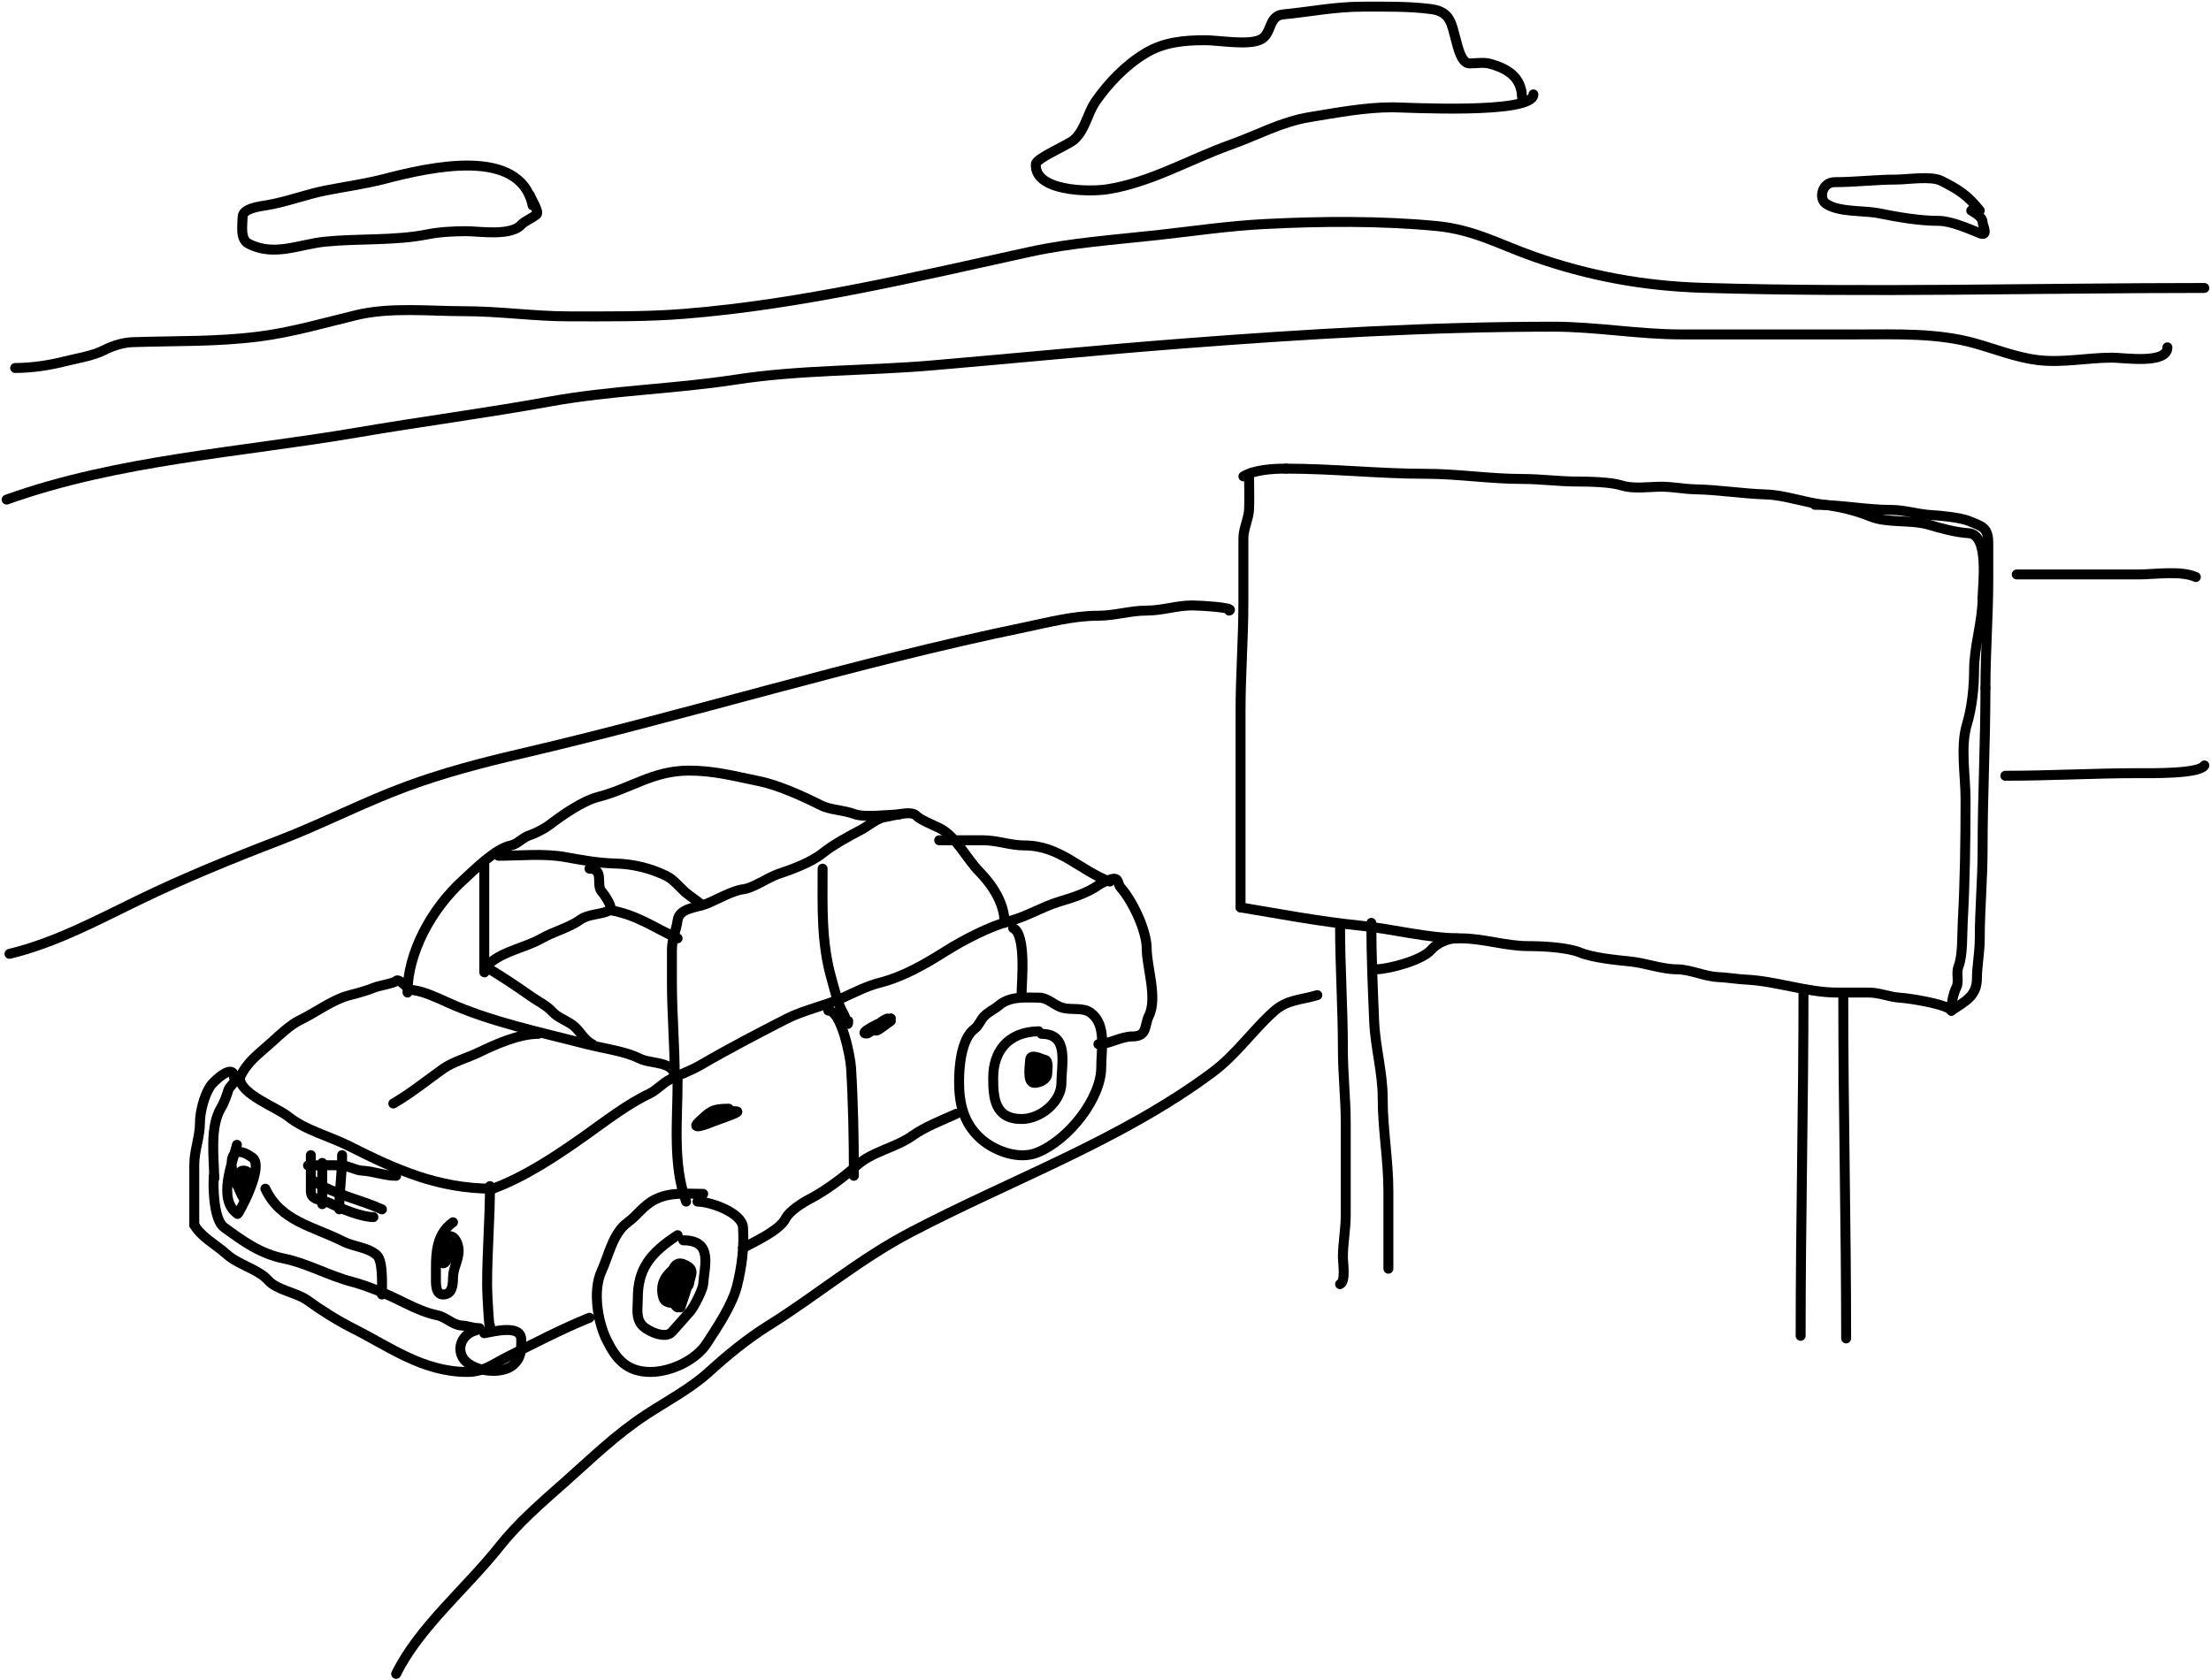 <svg width="667" height="507" viewBox="0 0 667 507" fill="none" xmlns="http://www.w3.org/2000/svg">
<path d="M212.136 360.234C206.899 360.234 202.199 359.622 197.555 361.964C194.141 363.686 192.357 366.657 189.407 368.8C184.817 372.134 183.63 378.895 181.449 383.596C178.791 389.328 180.26 398.688 182.974 404.233C185.83 410.068 189.095 413.967 196.268 413.967C202.419 413.967 209.967 410.368 213.184 405.401C216.463 400.34 220.966 393.658 222.381 387.879C223.786 382.137 224.537 376.432 224.144 370.357C223.855 365.909 214.313 362.57 210.42 362.57" stroke="black" stroke-width="3" stroke-linecap="round"/>
<path d="M204.417 372.694C196.179 378.074 192.409 382.815 192.409 391.773C192.409 394.842 191.671 397.841 193.934 400.123C195.35 401.552 200.674 404.198 202.701 401.897C204.558 399.789 206.398 397.804 208.229 395.667C209.382 394.32 212.033 389.072 212.136 387.49C212.494 381.963 215.236 374.251 206.132 374.251" stroke="black" stroke-width="3" stroke-linecap="round"/>
<path d="M314.202 301.049C309.811 301.049 304.838 300.382 301.336 303.385C299.842 304.666 297.949 305.393 296.667 306.889C295.799 307.902 295.123 309.611 294.046 310.394C289.957 313.364 289.329 321.899 289.329 326.358C289.329 332.894 290.605 338.809 295.761 343.491C299.888 347.238 307.253 350.059 312.915 347.774C322.454 343.924 332.213 331.326 332.213 322.075C332.213 316.364 333.869 309.104 328.973 305.548C326.733 303.921 323.383 304.821 320.682 304.12C317.923 303.405 316.344 301.049 313.344 301.049" stroke="black" stroke-width="3" stroke-linecap="round"/>
<path d="M313.344 311.172C303.899 311.367 299.621 317.411 299.621 325.19C299.621 331.211 300.029 337.65 308.198 337.65C313.971 337.65 320.206 332.397 320.206 326.747C320.206 320.968 322.627 311.951 314.202 311.951" stroke="black" stroke-width="3" stroke-linecap="round"/>
<path d="M310.771 319.739C310.771 321.021 309.663 326.747 312.058 326.747C313.677 326.747 315.917 325.625 315.917 324.022C315.917 322.96 316.546 319.907 315.06 319.739C314.257 319.648 310.902 317.711 310.771 319.739C310.673 321.25 311.238 322.585 311.676 323.979C312.602 326.919 313.399 323.125 313.773 322.854C315.61 321.52 312.608 319.415 312.486 321.296C312.281 324.465 312.486 318.9 312.486 322.075" stroke="black" stroke-width="3" stroke-linecap="round"/>
<path d="M204.416 382.039C200.808 384.52 198.811 387.392 200.176 391.73C200.866 393.924 206.132 393.418 206.132 390.994C206.132 388.522 207.406 384.375 203.988 384.375C200.658 384.375 200.212 387.562 201.033 390.172C201.701 392.295 207.691 388.623 207.847 387.49C208.271 384.411 210.056 383.017 206.132 381.433C201.067 379.389 201.566 393.205 204.416 394.499" stroke="black" stroke-width="3" stroke-linecap="round"/>
<path d="M205.274 394.499C205.466 393.584 208.88 384.88 207.657 383.769C204.161 380.595 203.559 387.238 203.559 388.658C203.559 392.723 206.132 388.058 206.132 386.322C206.132 382.51 205.274 389.561 205.274 390.605" stroke="black" stroke-width="3" stroke-linecap="round"/>
<path d="M147.809 357.897C147.809 367.856 146.951 377.551 146.951 387.49C146.951 391.651 147.809 404.111 147.809 399.95" stroke="black" stroke-width="3" stroke-linecap="round"/>
<path d="M148.667 358.676C158.32 355.128 167.867 348.751 176.113 342.928C182.205 338.626 188.979 333.314 195.84 330.035C198.246 328.885 199.829 326.817 202.273 325.622C205.31 324.138 208.51 323.023 211.469 321.296C219.833 316.414 228.541 311.895 237.2 307.452C242.48 304.742 248.741 303.553 254.163 301.092C257.642 299.513 261.581 297.49 265.313 296.549C272.573 294.718 279.109 290.879 285.231 287.031C290.676 283.608 298.458 279.544 304.767 277.859C309.834 276.506 314.446 273.603 319.539 272.062C323.723 270.795 328.153 269.421 331.547 266.957C332.224 266.464 334.442 265.482 335.263 265.269C337.722 264.632 337.026 266.6 338.027 267.735C341.831 272.053 345.937 280.953 345.937 286.252C345.937 291.811 349.256 301.081 346.604 306.5C345.186 309.396 346.204 312.73 341.648 312.73C338.114 312.73 334.663 315.066 331.356 315.066" stroke="black" stroke-width="3" stroke-linecap="round"/>
<path d="M308.198 299.491C308.198 296.627 309.677 281.862 305.625 280.022" stroke="black" stroke-width="3" stroke-linecap="round"/>
<path d="M224.144 376.588C227.311 374.774 235.198 371.332 237.009 367.632C238.049 365.508 242.022 362.948 244.252 361.791C248.824 359.419 254.518 355.239 258.451 351.667C263.082 347.463 270.084 346.352 275.177 342.755C279.196 339.917 284.079 338.086 288.471 336.092" stroke="black" stroke-width="3" stroke-linecap="round"/>
<path d="M257.594 354.783C257.594 343.889 257.377 332.544 256.736 322.075C256.536 318.8 253.808 304.942 249.875 304.942" stroke="black" stroke-width="3" stroke-linecap="round"/>
<path d="M204.417 325.969C204.417 338.018 202.862 351.328 206.99 362.57" stroke="black" stroke-width="3" stroke-linecap="round"/>
<path d="M148.666 358.676C132.069 358.676 119.247 352.836 105.353 345.827C99.363 342.805 92.06 341.026 86.912 336.871C83.454 334.08 72.331 330.17 72.331 325.19" stroke="black" stroke-width="3" stroke-linecap="round"/>
<path d="M72.331 325.19C74.548 320.335 78.039 318.018 81.957 314.46C84.216 312.409 87.64 309.183 90.343 307.884C95.234 305.533 100.259 301.647 105.4 300.313C107.993 299.641 110.592 298.934 113.072 297.934C114.326 297.427 118.888 296.686 119.505 295.987C120.397 294.974 122.79 298.514 124.651 298.756C127.97 299.186 131.954 301.076 134.943 302.433C147.959 308.342 163.126 311.475 176.97 315.066C181.836 316.328 188.496 317.159 192.838 319.349C196.509 321.201 203.559 320.024 203.559 325.19" stroke="black" stroke-width="3" stroke-linecap="round"/>
<path d="M203.559 325.19C203.559 315.463 202.701 305.896 202.701 296.376C202.701 293.131 202.701 289.886 202.701 286.642C202.701 283.295 204.038 280.604 204.417 277.686C204.903 273.936 210.27 273.906 213.375 272.624C216.344 271.399 221.092 268.687 224.144 268.341C227.182 267.996 231.788 264.7 234.912 263.669C239.083 262.292 244.837 260.119 248.159 257.439C251.294 254.909 256.154 252.265 259.69 250.43C261.738 249.367 264.678 246.803 267.028 246.536C268.767 246.339 274.863 244.331 276.463 246.147C277.459 247.277 281.714 249.05 283.325 249.824C288.338 252.234 291.566 259.042 295.332 262.89C299.469 267.115 303.052 272.656 303.052 278.465" stroke="black" stroke-width="3" stroke-linecap="round"/>
<path d="M334.787 266.005C325.688 262.58 319.729 255.102 309.056 255.102C304.767 255.102 300.915 253.545 296.619 253.545C292.188 253.545 287.756 253.545 283.325 253.545" stroke="black" stroke-width="3" stroke-linecap="round"/>
<path d="M271.317 245.757C267.97 245.757 260.826 246.82 257.594 245.584C254.608 244.443 250.391 244.374 247.73 243.032C242.41 240.348 234.938 236.903 228.861 235.677C221.633 234.218 215.494 232.518 207.847 232.518C196.99 232.518 190.433 237.877 180.401 240.479C175.727 241.691 169.532 246.008 165.82 248.872C164.54 249.86 161.475 251.5 159.864 251.987C157.832 252.602 156.131 254.678 154.241 255.059C149.412 256.033 143.066 262.523 139.66 265.615C130.173 274.23 122.935 287.524 122.935 299.491" stroke="black" stroke-width="3" stroke-linecap="round"/>
<path d="M150.382 258.217C156.861 258.217 164.113 257.449 170.49 258.607C175.464 259.51 180.481 260.432 185.547 260.554C191.067 260.685 196.157 261.953 200.986 264.274C203.125 265.303 205.08 267.732 206.799 269.293C207.522 269.949 213.309 273.936 211.278 273.014" stroke="black" stroke-width="3" stroke-linecap="round"/>
<path d="M118.647 332.977C124.175 329.762 128.589 326.086 133.657 322.507C136.708 320.353 140.937 319.229 144.378 317.575C149.464 315.131 156.517 311.951 162.39 311.951" stroke="black" stroke-width="3" stroke-linecap="round"/>
<path d="M146.093 260.553C146.093 269.899 146.093 279.244 146.093 288.589C146.093 290.146 146.093 291.704 146.093 293.261C146.093 294.105 147.106 291.217 147.618 290.752C151.758 286.993 158.548 285.933 163.438 283.137C167.034 281.082 171.857 279.842 175.064 277.513C177.516 275.732 181.105 276.055 183.832 274.744C185.265 274.055 182.288 269.898 181.449 268.947C179.757 267.025 182.38 262.111 177.828 262.111" stroke="black" stroke-width="3" stroke-linecap="round"/>
<path d="M183.832 274.571C192.361 276.082 197.039 279.788 204.417 283.137" stroke="black" stroke-width="3" stroke-linecap="round"/>
<path d="M147.809 292.482C152.026 295.061 156.273 297.897 160.245 300.702C162.363 302.198 164.983 303.408 166.678 305.332C168.236 307.1 171.526 308.133 173.349 309.788C175.111 311.388 176.454 314.053 178.686 315.066" stroke="black" stroke-width="3" stroke-linecap="round"/>
<path d="M93.774 348.552C93.774 352.187 93.774 355.821 93.774 359.455C93.774 362.356 97.193 361.872 99.349 362.959C102.624 364.611 109.024 367.242 112.643 367.242" stroke="black" stroke-width="3" stroke-linecap="round"/>
<path d="M94.631 356.34C100.931 360.5 108.664 361.932 115.216 364.906" stroke="black" stroke-width="3" stroke-linecap="round"/>
<path d="M92.916 351.667C96.321 351.667 99.803 351.496 103.208 351.667C105.193 351.768 107.228 353.125 109.212 353.225C112.669 353.399 116.046 354.782 119.505 354.782" stroke="black" stroke-width="3" stroke-linecap="round"/>
<path d="M103.208 348.552C103.208 354.348 102.351 359.16 102.351 364.906" stroke="black" stroke-width="3" stroke-linecap="round"/>
<path d="M97.204 350.889V363.349" stroke="black" stroke-width="3" stroke-linecap="round"/>
<path d="M71.474 345.437C70.171 350.826 65.472 361.918 71.664 366.291C71.923 366.474 79.826 351.972 76.191 349.331C68.309 343.606 68.933 353.434 71.902 358.287C72.113 358.63 73.737 363.259 74.047 361.012C74.24 359.607 74.904 358.446 74.904 356.729C74.904 355.091 75.588 353.097 73.189 353.225C71.689 353.305 72.331 356.87 72.331 357.897" stroke="black" stroke-width="3" stroke-linecap="round"/>
<path d="M136.658 368.8C131.149 372.708 131.512 379.139 131.512 385.154C131.512 386.787 131.214 390.605 133.656 390.605C136.408 390.605 136.658 387.793 136.658 385.543C136.658 382.727 138.374 380.237 138.374 377.366C138.374 375.334 136.792 371.101 133.704 373.905C132.936 374.602 132.618 380.361 133.418 381.087C134.479 382.05 136.99 376.738 134.943 375.809" stroke="black" stroke-width="3" stroke-linecap="round"/>
<path d="M80.05 358.676C84.672 368.549 94.363 369.963 103.637 374.641C106.754 376.213 111.046 376.349 113.691 378.751C115.632 380.513 115.216 387.977 115.216 390.605" stroke="black" stroke-width="3" stroke-linecap="round"/>
<path d="M177.828 397.614C169.341 401.05 161.006 405.407 152.955 409.468C148.659 411.635 145.96 413.967 140.947 413.967C127.637 413.967 117.437 406.349 106.639 400.902C101.948 398.535 96.937 395.395 92.725 392.336C89.523 390.01 83.538 389.307 80.908 386.322C77.994 383.014 71.823 381.578 68.471 378.534C65.313 375.666 60.626 373.244 58.608 369.579" stroke="black" stroke-width="3" stroke-linecap="round"/>
<path d="M58.608 369.579C58.608 363.551 58.608 357.522 58.608 351.494C58.608 347.132 60.323 342.927 60.323 338.818C60.323 335.52 61.532 330.845 63.325 327.915C64.286 326.345 70.616 320.416 70.616 325.19" stroke="black" stroke-width="3" stroke-linecap="round"/>
<path d="M146.093 402.286C148.988 401.774 157.243 399.549 157.243 404.233C157.243 407.32 157.382 409.516 154.861 411.804C151.237 415.095 141.632 413.809 139.422 409.295C137.997 406.383 139.481 403.285 142.234 401.897C142.524 401.751 145.709 400.729 144.378 400.729C142.482 400.729 141.064 400.048 139.232 399.95C136.582 399.809 134.544 397.404 131.941 396.878C128.867 396.258 125.301 394.74 122.507 393.331C117.818 390.966 111.439 388.123 106.163 386.755C99.265 384.965 92.633 381.16 85.626 379.746C78.432 378.294 73.161 374.386 67.614 370.358C63.301 367.225 64.612 350.546 64.612 355.561" stroke="black" stroke-width="3" stroke-linecap="round"/>
<path d="M64.612 355.561C64.612 349.237 63.156 340.031 66.756 334.146C67.686 332.625 68.446 330.335 68.948 328.738C69.219 327.876 72.133 325.19 71.474 325.19" stroke="black" stroke-width="3" stroke-linecap="round"/>
<path d="M268.744 307.279C265.99 308.254 258.497 311.865 261.453 311.865C262.425 311.865 265.642 308.579 266.647 308.057C269.791 306.426 265.738 307.742 264.646 309.615C262.616 313.096 267.281 308.943 268.744 308.057" stroke="black" stroke-width="3" stroke-linecap="round"/>
<path d="M219.855 334.535C214.775 334.535 214.236 335.397 211.088 338.256C207.663 341.365 213.411 339.125 215.138 338.429C217.449 337.496 224.433 335.314 221.904 335.314C219.674 335.314 214.709 334.284 214.709 336.871" stroke="black" stroke-width="3" stroke-linecap="round"/>
<path d="M248.159 262.111C248.159 273.599 247.693 284.454 250.923 295.597C251.887 298.924 252.727 303.062 254.592 306.11C255.181 307.074 255.878 310.603 255.878 308.057" stroke="black" stroke-width="3" stroke-linecap="round"/>
<path d="M119.505 505.081C126.387 491.022 140.7 479.221 150.572 466.75C156.268 459.554 163.15 453.604 170.109 447.454C178.224 440.282 185.769 432.829 194.982 426.817C201.35 422.661 208.285 419.022 213.851 413.968C219.409 408.922 225.372 404.002 231.863 399.95C246.328 390.921 259.272 379.938 274.557 371.915C305.153 355.855 338.057 344.14 365.664 323.632C372.877 318.274 377.609 311.229 384.104 305.332C388.347 301.48 392.29 301.816 397.399 300.27" stroke="black" stroke-width="3" stroke-linecap="round"/>
<path d="M2.857 287.81C16.6 284.507 29.273 277.679 41.74 271.629C55.612 264.897 69.817 259.105 84.291 253.545C97.384 248.515 109.69 242.055 122.935 237.191C133.898 233.165 145.303 230.163 156.766 227.5C207.745 215.659 257.726 199.89 309.055 189.298C316.285 187.806 323.772 185.794 331.165 185.794C336.299 185.794 340.898 184.236 345.936 184.236C350.648 184.236 355.002 182.679 359.659 182.679C361.59 182.679 372.853 183.308 370.809 184.236" stroke="black" stroke-width="3" stroke-linecap="round"/>
<path d="M608.392 173.333C620.622 173.333 632.852 173.333 645.082 173.333C650.162 173.333 657.922 172.067 662.427 174.112" stroke="black" stroke-width="3" stroke-linecap="round"/>
<path d="M604.961 234.076C618.309 234.076 631.928 233.297 645.082 233.297C648.839 233.297 663.573 233.552 665 230.961" stroke="black" stroke-width="3" stroke-linecap="round"/>
<path d="M415.41 292.482C419.042 292.332 428.88 289.849 431.706 286.642C433.516 284.588 436.611 283.137 439.426 283.137" stroke="black" stroke-width="3" stroke-linecap="round"/>
<path d="M404.26 279.244C404.26 291.682 405.118 304.404 405.118 316.667C405.118 324.07 405.975 331.576 405.975 338.818C405.975 348.091 405.975 357.364 405.975 366.637C405.975 370.886 405.118 375.176 405.118 379.313C405.118 381.181 406.036 386.684 404.26 387.49" stroke="black" stroke-width="3" stroke-linecap="round"/>
<path d="M413.695 278.465C413.695 288.453 414.139 298.464 414.553 308.23C414.881 315.991 417.126 323.544 417.126 331.463C417.126 340.906 418.841 350.002 418.841 359.455C418.841 367.242 418.841 375.03 418.841 382.818" stroke="black" stroke-width="3" stroke-linecap="round"/>
<path d="M544.065 298.712C544.065 333.449 543.207 368.766 543.207 403.065" stroke="black" stroke-width="3" stroke-linecap="round"/>
<path d="M556.072 301.049C556.072 335.418 556.93 369.501 556.93 403.844" stroke="black" stroke-width="3" stroke-linecap="round"/>
<path d="M376.814 143.741C376.814 147.043 376.948 150.389 376.814 153.692C376.698 156.534 375.098 159.47 375.098 162.431C375.098 168.863 375.098 175.295 375.098 181.727C375.098 192.653 374.24 203.527 374.24 214.564C374.24 234.307 374.24 254.049 374.24 273.792" stroke="black" stroke-width="3" stroke-linecap="round"/>
<path d="M374.24 273.792C386.457 275.83 397.967 278.046 410.264 279.287C420.339 280.303 430.595 283.137 440.712 283.137C447.345 283.137 454.309 285.474 460.916 285.474C465.117 285.474 472.794 285.814 476.688 287.42C480.522 289.003 487.515 289.676 491.745 290.103C496.35 290.567 501.421 292.482 505.897 292.482C509.879 292.482 514.145 294.637 518.334 294.819C521.18 294.942 523.829 295.442 526.911 295.597C535.907 296.051 545.172 299.491 554.166 299.491C557.375 299.491 560.583 299.491 563.792 299.491C567.001 299.491 570.107 300.891 573.226 301.049C575.887 301.183 587.612 303.031 588.665 304.942" stroke="black" stroke-width="3" stroke-linecap="round"/>
<path d="M588.665 304.943C588.729 302.632 589.159 300.04 590.19 297.934C591.096 296.082 590.032 293.681 590.809 291.704C592.161 288.268 591.896 282.101 592.096 278.465C592.783 265.986 592.954 253.581 592.954 241.085C592.954 234.111 591.326 225.222 593.382 218.501C594.867 213.648 595.527 207.337 595.527 202.32C595.527 194.906 598.1 187.642 598.1 180.342" stroke="black" stroke-width="3" stroke-linecap="round"/>
<path d="M598.1 180.342C598.1 176.628 600.261 161.199 593.811 160.874C590.254 160.694 585.437 159.407 581.994 158.364C576.51 156.705 569.357 157.951 564.173 155.812C559.912 154.053 554.644 152.789 550.021 152.264C544.299 151.615 538.46 149.378 532.724 149.192C525.539 148.959 518.476 147.787 511.282 147.635C507.909 147.564 504.653 146.856 501.18 146.856C497.447 146.856 492.729 147.62 489.172 146.467C485.991 145.435 479.206 145.299 475.878 145.299C470.219 145.299 464.819 144.52 459.2 144.52C449.45 144.52 439.819 142.962 429.991 142.962C416.044 142.962 402.085 141.405 387.964 141.405" stroke="black" stroke-width="3" stroke-linecap="round"/>
<path d="M387.964 141.405C384.049 141.405 378.464 141.704 375.098 143.741" stroke="black" stroke-width="3" stroke-linecap="round"/>
<path d="M588.665 304.942C593.021 302.066 596.384 300.444 596.384 295.208C596.384 291.694 597.242 287.255 597.242 283.31C597.242 274.234 598.1 265.387 598.1 256.227C598.1 239.839 598.957 223.956 598.957 207.598" stroke="black" stroke-width="3" stroke-linecap="round"/>
<path d="M598.957 207.599C598.957 196.615 599.815 185.671 599.815 174.891C599.815 171.257 599.815 167.623 599.815 163.989C599.815 159.127 598.081 158.876 593.811 157.153C591.291 156.136 585.236 155.56 582.661 155.422C578.666 155.209 574.575 153.865 570.653 153.865C562.963 153.865 555.524 152.307 547.496 152.307" stroke="black" stroke-width="3" stroke-linecap="round"/>
<path d="M2 150.749C35.421 138.753 72.687 136.498 107.783 130.502C127.099 127.202 146.597 124.656 165.868 121.157C184.392 117.793 203.362 117.404 221.952 114.538C241.442 111.532 261.567 111.94 281.228 110.254C306.502 108.087 331.741 105.585 357.039 103.635C394.244 100.767 431.248 98.573 468.587 98.573C481.495 98.573 494.284 100.909 507.279 100.909C525.036 100.909 542.794 100.909 560.551 100.909C572.391 100.909 584.462 100.41 595.908 103.635C602.049 105.366 608.352 107.876 614.777 108.654C622.187 109.551 629.783 107.918 637.172 107.918C640.783 107.918 653.85 109.981 653.85 104.803" stroke="black" stroke-width="3" stroke-linecap="round"/>
<path d="M665 86.892C614.639 86.892 564.035 88.347 513.712 86.849C495.86 86.317 479.197 83.24 462.584 77.374C452.384 73.773 444.573 69.272 433.374 68.202C416.456 66.585 398.554 66.735 381.579 67.596C370.722 68.147 360.004 69.737 349.225 70.928C336.409 72.343 323.24 73.236 310.676 75.99C276.29 83.526 241.855 91.831 206.561 94.68C194.937 95.618 183.349 95.458 171.681 95.458C161.089 95.458 150.711 93.901 140.089 93.901C129.524 93.901 117.82 92.599 107.545 95.069C97.896 97.388 88.229 100.232 78.335 101.515C65.428 103.189 52.891 102.81 39.929 103.246C37.111 103.341 33.96 104.353 31.543 105.582C27.837 107.466 23.575 108.016 19.535 109.043C14.826 110.24 9.459 111.033 4.573 111.033" stroke="black" stroke-width="3" stroke-linecap="round"/>
<path d="M160.674 61.972C156.826 44.064 129.402 50.505 115.883 54.011C110.2 55.486 104.08 56.322 98.253 57.473C92.24 58.66 86.482 60.93 80.432 61.929C78.347 62.273 73.189 62.886 73.189 65.477C73.189 67.728 72.332 72.106 74.904 73.48C82.555 77.566 90.292 73.702 98.062 72.918C108.111 71.904 119.115 72.694 128.939 70.711C132.62 69.969 136.978 69.76 140.756 69.76C144.397 69.76 154.14 71.335 157.243 67.813C158.18 66.75 160.667 65.786 161.913 64.654C162.686 63.953 160.211 59.933 159.816 58.857" stroke="black" stroke-width="3" stroke-linecap="round"/>
<path d="M459.153 29.265C458.991 23.26 454.715 20.604 449.241 19.184C447.525 18.739 445.072 19.141 443.285 19.141C440.794 19.141 439.694 13.798 439.235 12.132C437.848 7.096 437.603 3.509 431.706 2.744C424.959 1.868 418.075 2.008 411.122 2.008C402.694 2.008 395.302 3.561 387.106 4.344C382.533 4.782 383.827 10.237 380.245 11.959C376.499 13.759 367.74 12.132 363.519 12.132C357.063 12.132 351.021 12.732 345.508 16.069C339.494 19.709 334.324 25.132 330.498 30.649C327.98 34.279 327.48 39.014 324.065 42.114C322.265 43.748 312.602 47.723 312.486 49.512C311.959 57.66 328.216 57.991 333.929 57.127C346.933 55.159 359.085 47.989 371.239 43.671C379.306 40.805 386.49 36.735 395.207 35.321C403.388 33.995 411.738 32.38 420.08 32.38C423.811 32.38 462.583 34.61 462.583 28.486" stroke="black" stroke-width="3" stroke-linecap="round"/>
<path d="M597.242 63.529C593.586 58.966 591.037 57.285 585.663 54.574C582.541 52.999 575.537 54.184 571.987 54.184C566.059 54.184 559.656 54.963 553.499 54.963C549.599 54.963 548.668 59.864 550.736 61.366C554.571 64.152 562.078 63.4 566.794 64.352C572.389 65.48 578.997 66.644 584.805 66.644C588.565 66.644 593.925 69.027 597.242 70.365C600.008 71.481 598.1 68.063 598.1 67.034C598.1 65.541 595.921 64.287 594.669 63.529" stroke="black" stroke-width="3" stroke-linecap="round"/>
</svg>
